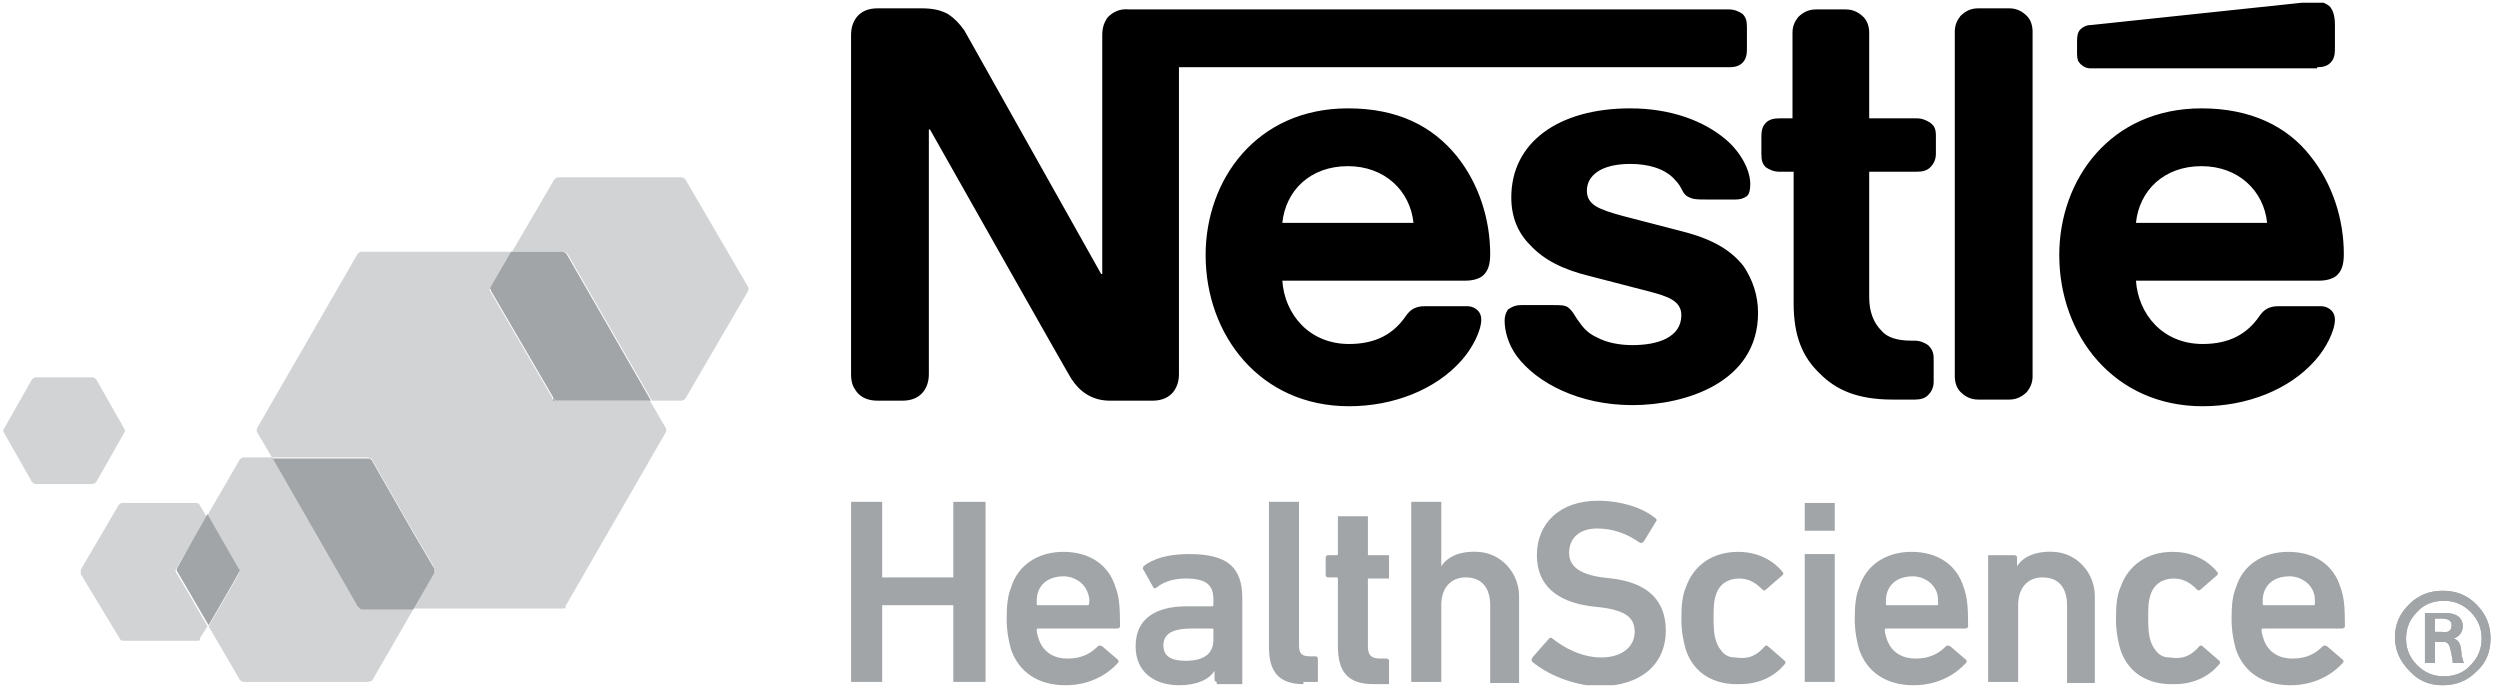 <svg width="201" height="56" viewBox="0 0 201 56" fill="none" xmlns="http://www.w3.org/2000/svg">
<g clip-path="url(#clip0_998_613)">
<path d="M68.425 40.347H70.927V46.424H76.646V40.347H79.238V54.825H76.646V48.658H70.927V54.825H68.425V40.347Z" fill="#A1A5A7"/>
<path d="M81.294 52.233C81.115 51.607 80.936 50.803 80.936 49.731C80.936 48.658 81.026 47.854 81.294 47.228C81.83 45.441 83.439 44.369 85.494 44.369C87.639 44.369 89.158 45.441 89.694 47.228C89.962 47.943 90.052 48.658 90.052 50.356C90.052 50.446 89.962 50.535 89.784 50.535H83.439C83.349 50.535 83.349 50.624 83.349 50.624C83.349 50.892 83.439 51.161 83.528 51.429C83.886 52.412 84.69 52.948 85.852 52.948C87.013 52.948 87.728 52.501 88.264 51.965C88.354 51.876 88.443 51.876 88.622 51.965L89.873 53.037C89.962 53.127 89.962 53.216 89.873 53.305C88.979 54.288 87.55 55.093 85.673 55.093C83.439 55.093 81.919 54.02 81.294 52.233ZM87.46 47.675C87.192 46.871 86.388 46.335 85.494 46.335C84.511 46.335 83.707 46.782 83.439 47.675C83.349 47.943 83.349 48.212 83.349 48.569C83.349 48.658 83.439 48.658 83.439 48.658H87.46C87.55 48.658 87.55 48.569 87.55 48.569C87.639 48.212 87.55 47.943 87.46 47.675Z" fill="#A1A5A7"/>
<path d="M97.826 54.825C97.737 54.825 97.648 54.735 97.648 54.646V53.931C97.201 54.646 96.218 55.093 94.788 55.093C92.911 55.093 91.303 54.11 91.303 51.965C91.303 49.731 92.911 48.748 95.413 48.748H97.469C97.558 48.748 97.558 48.658 97.558 48.658V48.212C97.558 47.05 97.022 46.514 95.324 46.514C94.162 46.514 93.448 46.871 93.001 47.228C92.911 47.318 92.733 47.318 92.733 47.228L91.928 45.799C91.839 45.709 91.928 45.62 91.928 45.531C92.733 44.905 93.894 44.547 95.592 44.547C98.72 44.547 99.882 45.62 99.882 48.122V55.003H97.826V54.825ZM97.558 51.429V50.624C97.558 50.535 97.469 50.535 97.469 50.535H95.771C94.252 50.535 93.537 50.982 93.537 51.876C93.537 52.769 94.162 53.127 95.324 53.127C96.754 53.127 97.558 52.59 97.558 51.429Z" fill="#A1A5A7"/>
<path d="M104.797 55.003C102.831 55.003 102.026 54.02 102.026 52.054V40.347H104.439V51.875C104.439 52.59 104.707 52.769 105.333 52.769H105.78C105.869 52.769 105.958 52.858 105.958 52.948V54.825H104.797V55.003Z" fill="#A1A5A7"/>
<path d="M110.427 55.003C108.371 55.003 107.567 54.02 107.567 51.965V46.514C107.567 46.424 107.478 46.424 107.478 46.424H106.763C106.673 46.424 106.584 46.335 106.584 46.245V44.816C106.584 44.726 106.673 44.637 106.763 44.637H107.478C107.567 44.637 107.567 44.547 107.567 44.547V41.509H109.98V44.637H111.678V46.514H109.98V51.965C109.98 52.68 110.248 52.948 110.963 52.948H111.499C111.588 52.948 111.678 53.037 111.678 53.127V55.003H110.427Z" fill="#A1A5A7"/>
<path d="M119.811 54.825V48.658C119.811 47.318 119.185 46.424 117.845 46.424C116.594 46.424 115.879 47.318 115.879 48.658V54.825H113.466V40.347H115.879V45.531C116.326 44.816 117.309 44.279 118.828 44.369C120.704 44.458 122.134 46.067 122.134 47.943V54.914H119.811V54.825Z" fill="#A1A5A7"/>
<path d="M123.207 53.216C123.117 53.127 123.117 53.037 123.207 52.858L124.547 51.339C124.637 51.25 124.726 51.25 124.815 51.339C125.709 52.054 127.139 52.858 128.747 52.858C130.445 52.858 131.428 51.965 131.428 50.803C131.428 49.731 130.803 49.105 128.747 48.837L127.943 48.748C125.173 48.39 123.564 47.05 123.564 44.637C123.564 42.045 125.441 40.258 128.479 40.258C130.267 40.258 132.054 40.794 133.126 41.688C133.216 41.777 133.216 41.867 133.126 41.956L132.143 43.565C132.054 43.654 131.964 43.654 131.875 43.654C130.713 42.849 129.641 42.492 128.39 42.492C126.96 42.492 126.156 43.296 126.156 44.458C126.156 45.441 126.871 46.156 128.837 46.424L129.641 46.514C132.411 46.871 133.931 48.212 133.931 50.714C133.931 53.305 132.054 55.182 128.479 55.182C126.424 55.093 124.368 54.199 123.207 53.216Z" fill="#A1A5A7"/>
<path d="M135.539 52.233C135.36 51.607 135.182 50.803 135.182 49.731C135.182 48.658 135.271 47.854 135.539 47.228C136.165 45.441 137.684 44.369 139.739 44.369C141.259 44.369 142.51 44.994 143.314 45.977C143.403 46.067 143.403 46.156 143.314 46.245L141.973 47.407C141.884 47.497 141.795 47.497 141.705 47.407C141.169 46.871 140.633 46.514 139.829 46.514C138.935 46.514 138.22 46.96 137.952 47.854C137.773 48.39 137.773 48.926 137.773 49.731C137.773 50.892 137.863 51.697 138.399 52.322C138.667 52.68 139.024 52.858 139.471 52.858C140.633 53.037 141.258 52.68 141.884 51.965C141.973 51.876 142.063 51.876 142.152 51.965L143.493 53.127C143.582 53.216 143.582 53.305 143.493 53.395C142.688 54.378 141.437 55.003 139.918 55.003C137.773 55.093 136.165 54.11 135.539 52.233Z" fill="#A1A5A7"/>
<path d="M145.101 42.671V40.437H147.513V42.671H145.101ZM145.101 54.825V44.547H147.513V54.825H145.101Z" fill="#A1A5A7"/>
<path d="M149.48 52.233C149.301 51.607 149.122 50.803 149.122 49.731C149.122 48.658 149.211 47.854 149.48 47.228C150.016 45.441 151.624 44.369 153.68 44.369C155.824 44.369 157.344 45.441 157.88 47.228C158.148 47.943 158.237 48.658 158.237 50.356C158.237 50.446 158.148 50.535 157.969 50.535H151.624C151.535 50.535 151.535 50.624 151.535 50.624C151.535 50.892 151.624 51.161 151.714 51.429C152.071 52.412 152.875 52.948 154.037 52.948C155.199 52.948 155.914 52.501 156.45 51.965C156.539 51.876 156.629 51.876 156.807 51.965L158.059 53.037C158.148 53.127 158.148 53.216 158.059 53.305C157.165 54.288 155.735 55.093 153.858 55.093C151.624 55.093 150.105 54.02 149.48 52.233ZM155.735 47.675C155.467 46.871 154.663 46.335 153.769 46.335C152.786 46.335 151.982 46.782 151.714 47.675C151.624 47.943 151.624 48.212 151.624 48.569C151.624 48.658 151.714 48.658 151.714 48.658H155.735C155.824 48.658 155.824 48.569 155.824 48.569C155.824 48.212 155.824 47.943 155.735 47.675Z" fill="#A1A5A7"/>
<path d="M166.191 54.825V48.658C166.191 47.318 165.565 46.424 164.225 46.424C162.973 46.424 162.259 47.318 162.259 48.658V54.825H159.846V44.637H161.99C162.08 44.637 162.169 44.726 162.169 44.816V45.531C162.616 44.816 163.599 44.279 165.118 44.369C166.995 44.458 168.425 46.067 168.425 47.943V54.914H166.191V54.825Z" fill="#A1A5A7"/>
<path d="M170.481 52.233C170.302 51.607 170.123 50.803 170.123 49.731C170.123 48.658 170.212 47.854 170.481 47.228C171.106 45.441 172.625 44.369 174.681 44.369C176.2 44.369 177.451 44.994 178.255 45.977C178.345 46.067 178.345 46.156 178.255 46.245L176.915 47.407C176.825 47.497 176.736 47.497 176.647 47.407C176.111 46.871 175.574 46.514 174.77 46.514C173.876 46.514 173.161 46.96 172.893 47.854C172.715 48.39 172.715 48.926 172.715 49.731C172.715 50.892 172.804 51.697 173.34 52.322C173.608 52.68 173.966 52.858 174.413 52.858C175.574 53.037 176.2 52.68 176.825 51.965C176.915 51.876 177.004 51.876 177.094 51.965L178.434 53.127C178.523 53.216 178.523 53.305 178.434 53.395C177.63 54.378 176.379 55.003 174.859 55.003C172.715 55.093 171.106 54.11 170.481 52.233Z" fill="#A1A5A7"/>
<path d="M179.774 52.233C179.596 51.607 179.417 50.803 179.417 49.731C179.417 48.658 179.506 47.854 179.774 47.228C180.311 45.441 181.919 44.369 183.975 44.369C186.119 44.369 187.639 45.441 188.175 47.228C188.443 47.943 188.532 48.658 188.532 50.356C188.532 50.446 188.443 50.535 188.264 50.535H181.919C181.83 50.535 181.83 50.624 181.83 50.624C181.83 50.892 181.919 51.161 182.009 51.429C182.366 52.412 183.17 52.948 184.332 52.948C185.494 52.948 186.209 52.501 186.745 51.965C186.834 51.876 186.924 51.876 187.102 51.965L188.354 53.037C188.443 53.127 188.443 53.216 188.354 53.305C187.46 54.288 186.03 55.093 184.153 55.093C181.919 55.093 180.4 54.02 179.774 52.233ZM186.03 47.675C185.762 46.871 184.958 46.335 184.064 46.335C183.081 46.335 182.277 46.782 182.009 47.675C181.919 47.943 181.919 48.212 181.919 48.569C181.919 48.658 182.009 48.658 182.009 48.658H186.03C186.119 48.658 186.119 48.569 186.119 48.569C186.119 48.212 186.119 47.943 186.03 47.675Z" fill="#A1A5A7"/>
<path d="M89.068 1.384C88.8 1.741 88.621 2.188 88.621 2.814V22.027H88.532C88.532 22.027 77.987 3.261 77.54 2.456C77.093 1.831 76.736 1.473 76.2 1.116C75.663 0.848 75.127 0.669 74.055 0.669H70.57C69.765 0.669 69.229 0.937 68.872 1.384C68.603 1.741 68.425 2.188 68.425 2.814V30.07C68.425 30.785 68.603 31.143 68.872 31.5C69.229 31.947 69.765 32.215 70.57 32.215H72.536C73.34 32.215 73.876 31.947 74.234 31.5C74.502 31.143 74.68 30.696 74.68 30.07V10.41H74.77C74.77 10.41 85.672 29.713 86.119 30.428C86.745 31.411 87.728 32.215 89.247 32.215H92.643C93.447 32.215 93.983 31.947 94.341 31.5C94.609 31.143 94.788 30.696 94.788 30.07V5.405H139.024C139.47 5.405 139.828 5.316 140.096 5.048C140.364 4.78 140.453 4.422 140.453 3.976V2.188C140.453 1.652 140.364 1.384 140.096 1.116C139.828 0.937 139.47 0.758 139.024 0.758H90.766C89.962 0.669 89.426 1.026 89.068 1.384ZM108.371 8.712C101.043 8.712 96.932 14.431 96.932 20.508C96.932 26.942 101.311 32.662 108.461 32.662C112.035 32.662 115.431 31.321 117.486 28.998C118.38 28.015 119.095 26.585 119.095 25.691C119.095 25.423 119.006 25.155 118.827 24.976C118.648 24.798 118.38 24.619 117.933 24.619H114.537C113.822 24.619 113.376 24.887 113.018 25.423C112.035 26.853 110.605 27.657 108.461 27.657C105.243 27.657 103.277 25.244 103.099 22.564H117.844C118.469 22.564 119.006 22.385 119.274 22.117C119.631 21.759 119.81 21.312 119.81 20.419C119.81 17.648 118.916 14.789 117.129 12.555C115.163 10.142 112.393 8.712 108.371 8.712ZM131.07 8.712C125.261 8.712 121.508 11.482 121.508 15.861C121.508 17.47 122.044 18.721 123.027 19.704C124.1 20.866 125.619 21.67 127.853 22.206L132.679 23.457C134.019 23.815 135.181 24.172 135.181 25.334C135.181 27.121 133.304 27.747 131.249 27.747C130.266 27.747 129.193 27.568 128.389 27.121C127.763 26.853 127.317 26.406 126.959 25.87C126.602 25.423 126.512 25.066 126.066 24.708C125.797 24.53 125.44 24.53 124.904 24.53H122.312C121.776 24.53 121.508 24.708 121.24 24.887C121.061 25.155 120.972 25.423 120.972 25.781C120.972 26.585 121.24 27.657 121.955 28.64C123.563 30.785 126.959 32.572 131.249 32.572C135.449 32.572 141.347 30.785 141.347 25.155C141.347 23.725 140.9 22.474 140.185 21.402C139.202 20.151 137.772 19.257 135.36 18.631L130.534 17.38C128.568 16.844 127.585 16.487 127.585 15.325C127.585 14.163 128.657 13.18 131.07 13.18C132.5 13.18 133.84 13.538 134.645 14.431C135.36 15.146 135.181 15.593 135.806 15.861C136.164 16.04 136.521 16.04 137.147 16.04H139.56C139.917 16.04 140.185 15.95 140.453 15.772C140.632 15.593 140.721 15.325 140.721 14.789C140.721 13.716 140.007 12.287 138.755 11.214C136.968 9.695 134.287 8.712 131.07 8.712ZM144.207 9.516H143.045C142.598 9.516 142.241 9.606 141.973 9.874C141.705 10.142 141.615 10.499 141.615 10.946V12.376C141.615 12.912 141.705 13.18 141.973 13.448C142.241 13.627 142.598 13.806 143.045 13.806H144.207V24.351C144.207 27.032 144.922 28.73 146.352 30.07C147.603 31.321 149.301 32.126 152.16 32.126H153.948C154.394 32.126 154.752 32.036 155.02 31.768C155.288 31.5 155.467 31.143 155.467 30.696V28.819C155.467 28.283 155.288 28.015 155.02 27.747C154.752 27.568 154.394 27.389 153.948 27.389H153.679C152.518 27.389 151.713 27.121 151.267 26.585C150.641 25.959 150.284 25.066 150.284 23.904V13.806H154.126C154.573 13.806 154.931 13.716 155.199 13.448C155.467 13.18 155.646 12.823 155.646 12.376V10.946C155.646 10.41 155.556 10.142 155.199 9.874C154.931 9.695 154.573 9.516 154.126 9.516H150.284V2.635C150.284 2.099 150.105 1.652 149.837 1.384C149.479 1.026 149.032 0.758 148.407 0.758H145.994C145.369 0.758 144.922 1.026 144.564 1.384C144.296 1.741 144.117 2.099 144.117 2.635V9.516H144.207ZM157.165 30.249C157.165 30.785 157.343 31.232 157.612 31.5C157.969 31.858 158.416 32.126 159.041 32.126H161.544C162.169 32.126 162.616 31.858 162.974 31.5C163.242 31.143 163.42 30.785 163.42 30.249V2.546C163.42 2.009 163.242 1.563 162.974 1.295C162.616 0.937 162.169 0.669 161.544 0.669H159.041C158.416 0.669 157.969 0.937 157.612 1.295C157.343 1.652 157.165 2.009 157.165 2.546V30.249ZM103.099 17.916C103.367 15.325 105.333 13.359 108.371 13.359C111.32 13.359 113.376 15.325 113.644 17.916H103.099ZM186.298 5.405C186.745 5.405 187.102 5.316 187.37 5.048C187.638 4.78 187.728 4.422 187.728 3.976V2.009C187.728 1.205 187.549 0.848 187.37 0.58C187.102 0.312 186.745 0.133 186.298 0.133C185.94 0.133 185.583 0.133 185.047 0.222L168.157 2.009C167.71 2.009 167.442 2.188 167.263 2.367C167.084 2.546 166.995 2.814 166.995 3.261V4.333C166.995 4.78 167.084 4.959 167.263 5.137C167.442 5.316 167.71 5.495 168.067 5.495H186.298V5.405ZM177.004 8.712C169.676 8.712 165.565 14.431 165.565 20.508C165.565 26.942 169.944 32.662 177.093 32.662C180.668 32.662 184.064 31.321 186.119 28.998C187.013 28.015 187.728 26.585 187.728 25.691C187.728 25.423 187.638 25.155 187.46 24.976C187.281 24.798 187.013 24.619 186.566 24.619H183.17C182.455 24.619 182.008 24.887 181.651 25.423C180.668 26.853 179.238 27.657 177.093 27.657C173.876 27.657 171.91 25.244 171.731 22.564H186.477C187.102 22.564 187.638 22.385 187.906 22.117C188.264 21.759 188.443 21.312 188.443 20.419C188.443 17.648 187.549 14.789 185.762 12.555C183.885 10.142 180.936 8.712 177.004 8.712ZM171.731 17.916C171.999 15.325 173.965 13.359 177.004 13.359C179.953 13.359 182.008 15.325 182.276 17.916H171.731Z" fill="black"/>
<path d="M29.551 54.825H19.632C19.453 54.825 19.364 54.735 19.274 54.646L16.772 50.356L18.738 46.96L19.185 46.156C19.185 46.067 19.274 46.067 19.274 45.977C19.274 45.888 19.274 45.888 19.185 45.799L17.129 42.224L16.683 41.42L19.274 36.951C19.364 36.862 19.453 36.773 19.632 36.773H21.866L28.747 48.748L28.836 48.837L28.926 48.926C29.015 48.926 29.015 49.016 29.104 49.016H33.215L29.909 54.735C29.819 54.735 29.73 54.825 29.551 54.825Z" fill="#D1D3D5"/>
<path d="M54.752 32.215H52.429L45.637 20.419C45.548 20.329 45.459 20.24 45.28 20.24H41.169L44.565 14.431C44.654 14.342 44.744 14.253 44.922 14.253H54.752C54.931 14.253 55.021 14.342 55.11 14.431L60.114 23.01C60.204 23.1 60.204 23.279 60.114 23.457L55.11 32.036C55.021 32.126 54.931 32.215 54.752 32.215Z" fill="#D1D3D5"/>
<path d="M45.19 48.926H33.215L34.913 45.977V45.888C34.913 45.798 34.913 45.709 34.913 45.62L33.126 42.581L29.908 36.951C29.908 36.862 29.819 36.862 29.819 36.862C29.73 36.773 29.64 36.773 29.551 36.773H21.866L20.704 34.807C20.614 34.717 20.614 34.538 20.704 34.36L28.747 20.419C28.836 20.329 28.925 20.24 29.104 20.24H41.079L39.471 23.01C39.471 23.1 39.381 23.189 39.381 23.189V23.278V23.368L44.386 31.947V32.036L44.475 32.126C44.564 32.126 44.564 32.215 44.654 32.215H52.25L53.501 34.36C53.59 34.449 53.59 34.628 53.501 34.807L45.458 48.748C45.547 48.926 45.369 48.926 45.19 48.926Z" fill="#D1D3D5"/>
<path d="M29.909 36.951C29.909 36.862 29.819 36.862 29.819 36.862C29.909 36.862 29.909 36.951 29.909 36.951Z" fill="#B9BCBE"/>
<path d="M33.215 48.926L34.913 46.067V45.977V46.067L33.215 48.926Z" fill="#B9BCBE"/>
<path d="M44.565 32.215C44.476 32.215 44.476 32.126 44.476 32.126C44.565 32.126 44.565 32.126 44.565 32.215Z" fill="black"/>
<path d="M44.565 32.215C44.476 32.215 44.476 32.126 44.476 32.126C44.565 32.126 44.565 32.126 44.565 32.215Z" fill="#D1D3D5"/>
<path d="M45.637 20.419C45.548 20.329 45.458 20.24 45.279 20.24H41.169L39.56 23.01C39.56 23.1 39.471 23.189 39.471 23.189C39.471 23.1 39.471 23.01 39.56 23.01L41.169 20.24H45.279C45.458 20.24 45.548 20.329 45.637 20.419Z" fill="black"/>
<path d="M45.637 20.419C45.548 20.329 45.458 20.24 45.279 20.24H41.169L39.56 23.01C39.56 23.1 39.471 23.189 39.471 23.189C39.471 23.1 39.471 23.01 39.56 23.01L41.169 20.24H45.279C45.458 20.24 45.548 20.329 45.637 20.419Z" fill="#D1D3D5"/>
<path d="M28.837 48.837L28.747 48.748L21.866 36.773L28.747 48.748L28.837 48.837Z" fill="#A1A5A7"/>
<path d="M29.552 36.773C29.641 36.773 29.73 36.773 29.82 36.862C29.73 36.862 29.641 36.773 29.552 36.773Z" fill="#A1A5A7"/>
<path d="M21.866 36.773L28.747 48.748L28.837 48.837C28.926 48.926 29.015 49.016 29.105 49.016H33.216L34.914 46.067V45.977C34.914 45.888 34.914 45.799 34.914 45.709L33.126 42.671L29.909 37.041C29.909 36.951 29.82 36.951 29.82 36.951C29.73 36.862 29.641 36.862 29.552 36.862H21.866V36.773Z" fill="#A1A5A7"/>
<path d="M39.471 23.457V23.278V23.457L44.475 32.036V32.126V32.036L39.471 23.457Z" fill="#A1A5A7"/>
<path d="M44.565 32.215C44.654 32.215 44.654 32.304 44.743 32.304C44.743 32.215 44.654 32.215 44.565 32.215Z" fill="#A1A5A7"/>
<path d="M39.471 23.278V23.368L44.476 31.947V32.036L44.565 32.126C44.654 32.126 44.654 32.215 44.744 32.215H52.34L45.548 20.419C45.459 20.329 45.369 20.24 45.191 20.24H41.08L39.471 23.01C39.471 23.1 39.382 23.189 39.382 23.189L39.471 23.278Z" fill="#A1A5A7"/>
<path d="M15.879 51.518H9.891C9.802 51.518 9.623 51.429 9.623 51.339L6.495 46.156C6.495 46.067 6.495 45.888 6.495 45.799L9.534 40.615C9.623 40.526 9.712 40.437 9.802 40.437H15.789C15.879 40.437 16.057 40.526 16.057 40.615L16.593 41.509L15.521 43.386L14.181 45.709C14.091 45.799 14.091 45.977 14.181 46.067L14.985 47.407L16.683 50.356L16.057 51.339C16.147 51.518 15.968 51.518 15.879 51.518Z" fill="#D1D3D5"/>
<path d="M19.275 45.977C19.275 45.888 19.275 45.888 19.185 45.799C19.185 45.888 19.275 45.888 19.275 45.977Z" fill="#B9BCBE"/>
<path d="M16.772 50.356L15.074 47.407L16.772 50.356L18.738 46.96L16.772 50.356Z" fill="#B9BCBE"/>
<path d="M15.074 47.407L14.27 46.067V45.977V46.067L15.074 47.407Z" fill="black"/>
<path d="M19.185 46.156C19.185 46.067 19.274 46.067 19.274 45.977C19.274 46.067 19.274 46.067 19.185 46.156Z" fill="#A1A5A7"/>
<path d="M16.683 41.42L17.129 42.224L16.683 41.42Z" fill="#A1A5A7"/>
<path d="M14.27 45.62C14.181 45.709 14.181 45.888 14.27 45.977L16.772 50.267L18.738 46.871L19.185 46.067C19.185 45.977 19.275 45.977 19.275 45.888C19.275 45.799 19.275 45.799 19.185 45.709L17.13 42.135L16.683 41.33L15.611 43.207L14.27 45.62Z" fill="#A1A5A7"/>
<path d="M7.389 38.917H2.92C2.742 38.917 2.652 38.828 2.563 38.739L0.329 34.807C0.239 34.717 0.239 34.539 0.329 34.449L2.563 30.517C2.652 30.428 2.742 30.338 2.92 30.338H7.389C7.567 30.338 7.657 30.428 7.746 30.517L9.98 34.449C10.07 34.539 10.07 34.717 9.98 34.807L7.746 38.739C7.657 38.828 7.567 38.917 7.389 38.917Z" fill="#D1D3D5"/>
<path d="M200.239 51.339C200.239 52.412 199.882 53.305 199.077 54.02C198.362 54.735 197.469 55.093 196.396 55.093C195.324 55.093 194.43 54.735 193.715 53.931C193.001 53.216 192.554 52.322 192.554 51.25C192.554 50.178 192.911 49.373 193.715 48.569C194.43 47.854 195.324 47.497 196.396 47.497C197.469 47.497 198.362 47.854 199.077 48.569C199.882 49.373 200.239 50.267 200.239 51.339ZM199.524 51.339C199.524 50.535 199.256 49.82 198.631 49.194C198.005 48.569 197.29 48.301 196.486 48.301C195.682 48.301 194.877 48.569 194.341 49.194C193.715 49.82 193.447 50.535 193.447 51.339C193.447 52.144 193.715 52.858 194.341 53.484C194.967 54.11 195.682 54.378 196.486 54.378C197.29 54.378 198.094 54.11 198.631 53.484C199.256 52.858 199.524 52.144 199.524 51.339ZM198.094 53.305H197.201C197.201 53.037 197.111 52.68 197.022 52.233C196.933 51.786 196.754 51.607 196.486 51.607H195.771V53.305H194.967V49.284H196.575C197.469 49.284 198.005 49.641 198.005 50.356C198.005 50.803 197.737 51.161 197.29 51.339C197.558 51.429 197.737 51.607 197.826 51.965C197.826 52.054 197.916 52.322 197.916 52.769C198.005 52.858 198.005 53.127 198.094 53.305ZM197.111 50.267C197.111 49.909 196.843 49.731 196.307 49.731H195.771V50.803H196.307C196.843 50.892 197.111 50.714 197.111 50.267Z" fill="#A1A5A7"/>
<path d="M200.239 51.339C200.239 52.412 199.882 53.305 199.077 54.02C198.362 54.735 197.469 55.093 196.396 55.093C195.324 55.093 194.43 54.735 193.715 53.931C193.001 53.216 192.554 52.322 192.554 51.25C192.554 50.178 192.911 49.373 193.715 48.569C194.43 47.854 195.324 47.497 196.396 47.497C197.469 47.497 198.362 47.854 199.077 48.569C199.882 49.373 200.239 50.267 200.239 51.339ZM199.524 51.339C199.524 50.535 199.256 49.82 198.631 49.194C198.005 48.569 197.29 48.301 196.486 48.301C195.682 48.301 194.877 48.569 194.341 49.194C193.715 49.82 193.447 50.535 193.447 51.339C193.447 52.144 193.715 52.858 194.341 53.484C194.967 54.11 195.682 54.378 196.486 54.378C197.29 54.378 198.094 54.11 198.631 53.484C199.256 52.858 199.524 52.144 199.524 51.339ZM198.094 53.305H197.201C197.201 53.037 197.111 52.68 197.022 52.233C196.933 51.786 196.754 51.607 196.486 51.607H195.771V53.305H194.967V49.284H196.575C197.469 49.284 198.005 49.641 198.005 50.356C198.005 50.803 197.737 51.161 197.29 51.339C197.558 51.429 197.737 51.607 197.826 51.965C197.826 52.054 197.916 52.322 197.916 52.769C198.005 52.858 198.005 53.127 198.094 53.305ZM197.111 50.267C197.111 49.909 196.843 49.731 196.307 49.731H195.771V50.803H196.307C196.843 50.892 197.111 50.714 197.111 50.267Z" fill="#A1A5A7"/>
</g>
<defs>
<clipPath id="clip0_998_613">
<rect width="200" height="54.87" fill="white" transform="translate(0.239 0.222)"/>
</clipPath>
</defs>
</svg>
